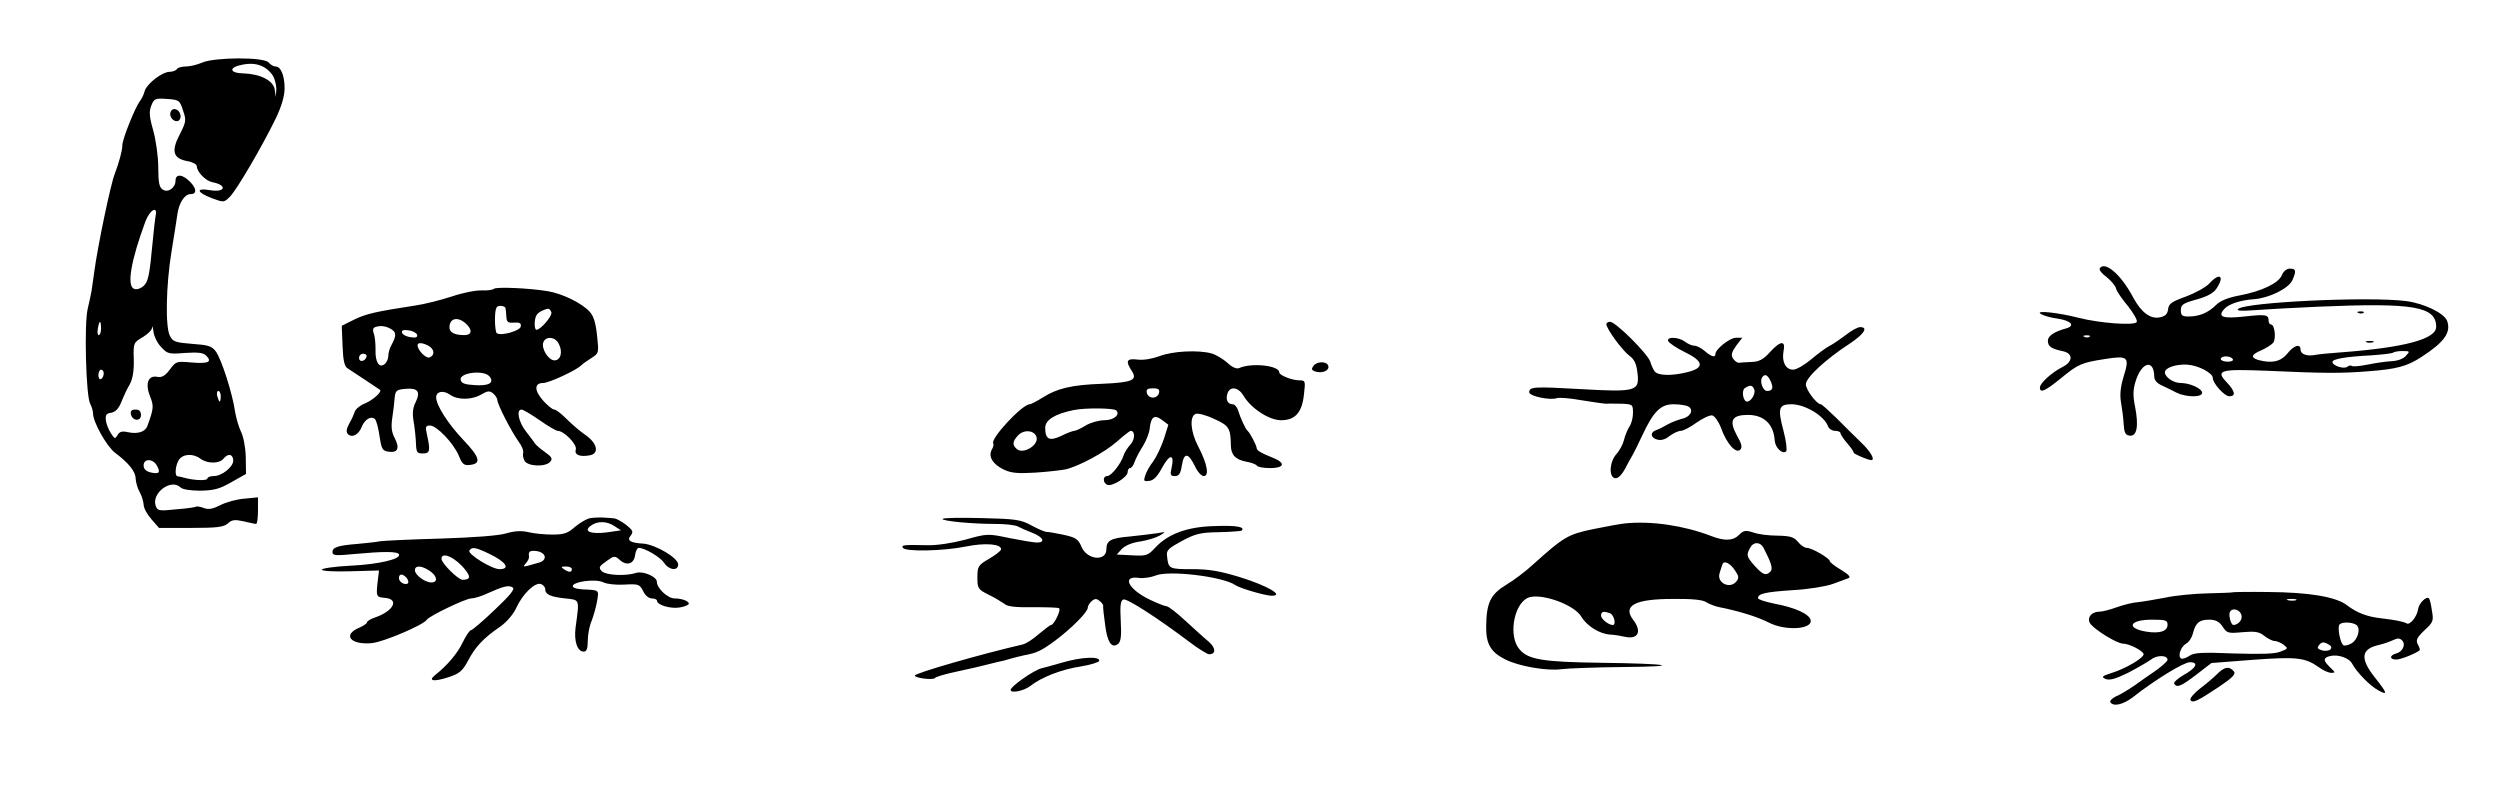 <svg xmlns="http://www.w3.org/2000/svg" version="1.0" width="1253.333" height="397.333" viewBox="0 0 940 298"><path d="M76.1 23.5c-1.8.8-4.6 1.5-6.2 1.5-1.5 0-3.1.4-3.4 1-.3.5-1.6 1-2.7 1-2.8 0-8.5 4.4-9.4 7.2-.3 1.3-1.1 2.9-1.7 3.7-1.8 2.2-6.7 14.4-6.7 16.7 0 2-1.2 6.4-2.9 10.9-1.5 3.8-6.4 27.1-7.7 37-.4 2.7-.8 5.9-1 7-.2 1.1-.8 4-1.4 6.5-1.4 5.5-.7 32.8.9 35.8.6 1.1 1.1 2.8 1.1 3.8 0 3.1 5.1 12.2 8.2 14.6 5.2 3.9 7.8 7.1 7.8 9.8.1 1.4.7 3.6 1.5 5s1.4 3.5 1.5 4.7c0 1.3 1.3 3.7 2.9 5.5l2.9 3.3h12c9.9 0 12.3-.3 13.9-1.7 1.5-1.4 2.6-1.5 5.8-.8 2.2.5 4.3 1 4.8 1 .4 0 .7-2.2.7-5v-5l-5.1.5c-2.8.2-6.8 1.3-9 2.4-2.9 1.5-4.5 1.8-6.3 1.1-1.3-.5-2.6-.7-2.8-.5-.2.2-3.5.7-7.5 1-6.6.7-7.1.6-7.8-1.4-1.5-4.8 5.9-10.3 9.4-6.8.7.7 3.7 1.2 7.4 1.2 5.1-.1 7.2-.6 11.7-3.2l5.5-3.1-.1-6.5c-.1-3.6-.9-7.7-1.8-9.4-.8-1.7-1.8-5-2.2-7.4-.9-6.7-5.2-20.1-7.3-22.8-1.5-2-2.9-2.4-8.8-2.8-6.3-.5-7.3-.8-8.4-3-1.8-3.3-1.5-19 .6-31.8.9-5.5 1.9-11.8 2.2-14 .6-4.2 2.7-7.5 4.9-7.5 2.4 0 2.4-1.9.1-4.4-2.9-3.1-5.7-3.4-5.7-.7s-2.8 4.7-4.8 3.4c-1.3-.8-1.7-2.6-1.7-8.4 0-4.1-.9-10.3-1.9-13.9-1.5-5.2-1.6-7.1-.7-9.3 1-2.6 1.4-2.8 5.8-2.5 4.6.3 4.9.5 6.1 4.3 1.3 3.7 1.2 4.3-1.3 9.2-3.2 6.2-2.4 8.9 3 9.9 1.9.3 3.5 1.2 3.5 1.9 0 2.1 3.3 5.5 5.8 6 5.8 1.1 5 4-.9 3-5.4-.9-5 .8.7 3 4.6 1.7 4.6 1.7 6.9-.6 2.7-2.8 12.2-19.1 17.2-29.4 2.2-4.6 3.3-8.4 3.3-11.3 0-4.8-1.4-8.2-3.4-8.2-.8 0-1.9-.7-2.6-1.5-1.7-2.1-20.1-2-24.9 0zm26.4 4.8c.8 1.2 1.4 3.5 1.4 5.2l-.2 3-.4-2.8c-.5-3.4-5.4-5.9-11.7-6.1-5.5-.1-5.7-2.3-.4-3.3 4.9-1 8.8.4 11.3 4zm-44 52.9c-.2 1.3-.7 5.2-1 8.8-1.3 13.7-1.7 15.9-3.6 17.6-1 .9-2.5 1.4-3.5 1-2.8-1.1-1.2-10.5 4.3-25.4 1.7-4.4 4.7-6 3.8-2zM38 123.5c0 1.4-.4 2.5-.9 2.5-.4 0-.6-1.1-.3-2.5.2-1.4.6-2.5.8-2.5.2 0 .4 1.1.4 2.5zm22.6 7c2.4 2.6 2.9 2.7 9 2.2 4.9-.3 6.8-.1 7.9 1 2.4 2.4.9 3.1-5.4 2.6-5.7-.5-5.9-.5-8.2 2.6-1.8 2.4-3 3.1-4.7 2.8-3.5-.7-4.7 2.5-2.8 7.3 1.5 3.7 1.4 4.6-1 11.2-.8 2.2-3.7 3.1-7.3 2.3-2.2-.5-3.2-.2-3.9 1.1-.9 1.5-1.1 1.5-2.5-.7-.9-1.4-1.8-3.6-1.9-4.9-.2-2 .2-2.6 2-2.8 1.6-.3 2.8-1.5 3.8-4 .8-2 2.2-5.1 3.2-6.7 1.1-2.1 1.6-5 1.5-9.3-.2-6.2-.1-6.4 3.3-8.4 1.9-1.1 3.5-2.7 3.6-3.6 0-1 .3-.3.5 1.5.2 1.7 1.5 4.4 2.9 5.8zM39 140.4c0 .8-.4 1.8-1 2.1-.5.3-1-.3-1-1.4 0-1.2.5-2.1 1-2.1.6 0 1 .6 1 1.4zm44 8.6c0 1.1-.2 2-.4 2s-.6-.9-.9-2c-.3-1.1-.1-2 .4-2s.9.9.9 2zm-7.6 23.5c2.6 1.9 7 1.9 8.6 0 1.7-2.1 3.5-1.9 3.7.5.2 2.4-4.2 6-7.3 6-1.3 0-2.4.4-2.4.9 0 .9-4.7.8-8.5-.2-1.1-.3-2.3-.6-2.7-.6-1.2-.1-.9-3.9.4-6.1 1.5-2.4 5.5-2.6 8.2-.5zM59 175.1c1.5 2.6.8 3.3-2.5 2.5-1.6-.4-2.5-1.3-2.5-2.6 0-2.7 3.6-2.6 5 .1z"/><path d="M49.2 155.7c.5 2.6 3.8 2.9 3.8.4 0-1.5-.6-2.1-2.1-2.1-1.4 0-1.9.5-1.7 1.7zM64 42.9c0 2.1 2.6 3.6 3.6 2 .9-1.5-.3-3.9-2.1-3.9-.8 0-1.5.9-1.5 1.9zm725.5 58c-.3.6.8 2 2.5 3.2 1.6 1.3 3.3 3.2 3.6 4.3.3 1.2 2.4 4.2 4.6 6.8 2.1 2.7 3.6 5.3 3.2 5.9-.8 1.4-14.1.4-21.8-1.6-7.8-2-16.6-2.9-14.3-1.5 1 .7 3.9 1.5 6.4 1.8 5.1.8 6.7 2.7 3.1 3.7-4.4 1.2-6.8 2.8-6.8 4.6 0 2.1 1.2 3 5.4 3.9 4.2.8 4.2 4-.1 6.1-3.9 2-8.3 6-8.3 7.6 0 2.2 1.9 1.4 7.7-3.3 6.7-5.5 7.8-6 16.7-7.4 8.8-1.4 9.4-.8 7.1 6.5-1.2 4-1.5 6.9-1 9.8.4 2.3.9 6 1 8.2.2 3.1.6 4.1 2.2 4.3 2.8.4 3.5-3.6 2.1-10.8-.9-4.5-.8-6.5.3-10 2.3-7 6.8-8 6.9-1.4 0 1.3 1 2.5 2.8 3.3 1.5.7 4 1.9 5.5 2.7 3.6 1.8 9.7 1.9 9.7.1 0-1.6-4.6-3.7-8.1-3.7-2.7 0-5.9-2.2-5.9-4 0-1.7 4-3.1 8.3-2.9 4.1.2 9.7 3.1 9.7 5 0 2 4.4 6.9 6.2 6.9 2.6 0 2.2-1.9-.9-5.2-4.4-4.6-2.6-5.1 14.9-4.4 22 1 28.2 1 38.3.2 10.5-.8 14.5-1.8 20-5.4 8.6-5.6 11.2-9.2 9.6-13.6-1.2-2.9-8.6-6.5-15.4-7.4-13.9-1.8-60.7.4-63.2 3-.7.7 1.4.8 6.5.4 4.1-.3 14.9-.9 24-1.3 35.5-1.5 44-.1 44 7.6 0 4.6-11.9 7.8-36 9.6-4.1.3-8.5.7-9.8 1-3 .5-5.2-.4-5.2-2.1 0-2.3-2.5-1.6-5 1.6-2.5 3-5.8 3.7-10.7 2.4-3.2-.9-2.9-2.1 1-3.7 1.7-.8 3.7-2 4.4-2.8 1.2-1.5.6-6.9-.8-6.9-.5 0-.9-.6-.9-1.4 0-2.3-1-2.5-9-1.6-8.3.9-10.4.2-7.6-2.9 1.6-1.8 6.2-3.3 11.1-3.6 5.6-.4 13-4 14.4-7.1 1.6-3.5 1.4-4.4-.9-4.4-1.2 0-2.4 1-3 2.4-1.1 3-7.5 6.1-16 7.7-4.3.8-7.2 2-8.8 3.6-2.9 2.9-6.3 4.3-10.3 4.3-2.4 0-2.9-.4-2.9-2.4s.8-2.6 5.9-4c4-1.1 6.4-2.4 7.5-4.1 3.2-4.8 1.2-6.2-2.7-1.9-1.3 1.4-5.3 3.6-8.8 4.9-5.3 1.9-6.5 2.7-6.7 4.8-.2 1.8-1.1 2.6-3 3-3.6.8-7.1-1.8-10.2-7.6-4.5-8.5-10.6-13.7-12.5-10.8zm-3.8 25.7c-.3.3-1.2.4-1.9.1-.8-.3-.5-.6.6-.6 1.1-.1 1.7.2 1.3.5zm118.9 7.2c-.9 1.1-3.1 1.9-5.3 2-2.1.1-6.2.7-9.1 1.3-3 .6-5.6.8-5.9.5-.4-.3-1.1-.2-1.7.3-1.3 1-5.6-.4-5.6-1.8 0-1.1 4.9-2 14.8-2.5 4.1-.3 7.6-.7 8-1 .3-.3 1.9-.6 3.5-.6 2.9 0 2.9.1 1.3 1.8zm-65.1 1.2c.4.6-.5 1-1.9 1s-2.6-.5-2.6-1c0-.6.9-1 1.9-1 1.1 0 2.3.4 2.6 1zm-653.8-26.4c-.4.4-2.5.7-4.6.6-2.2-.1-7.2.9-11.3 2.3-4 1.3-10.2 2.9-13.8 3.4-14.4 2.2-18.5 3.1-22.9 5.3l-4.6 2.3.3 7.5c.2 5.5.7 7.8 1.9 8.5 2.5 1.6 11.8 7.8 12.2 8.1.8.7-2.6 3.8-5.7 5.1-1.8.7-3.5 2.1-3.8 3.1-.3.9-1.2 3-2.1 4.5-1.1 2-1.2 3.2-.5 3.9 1.6 1.6 4.1.2 5.2-2.7 1.1-2.8 3.6-4.3 5-2.9.5.5 1.3 3.4 1.7 6.4.7 4.7 1.1 5.5 3.2 5.8 3.6.6 4.5-1.1 2.6-4.9-1.3-2.4-1.5-4.4-1-7.8.4-2.5.8-6 .9-7.6.3-2.7.7-3 4.1-3.3 4.6-.4 5.7 1 3.8 5-1.1 2.1-1.3 4.2-.8 7.1.4 2.3.8 6 .9 8.2.1 3.6.4 4 2.6 4 2.7 0 2.9-1 1.5-7.3-.6-2.7-.5-3.2 1.2-3.2 2.5 0 8.8 6.6 10.8 11.3 1.3 3.3 2 3.8 4.3 3.5 4.3-.5 3.6-2.9-2.6-9.4-5.7-6-10.2-13-10.2-16 0-2.2 2.6-2.8 5.2-1 2.9 2.1 8.3 2 11.8-.1 2.4-1.4 3.1-1.4 4.4-.4.9.8 1.6 1.9 1.6 2.5 0 1.6 5.1 11.5 7.9 15.5 1.3 1.7 2.1 3.7 1.8 4.4-.2.6 0 2 .5 2.9 1.1 2.2 8 2.5 9.7.4 1-1.1.5-1.9-2.1-3.7-1.8-1.3-3.4-2.7-3.6-3.1-.2-.4-1.7-2.3-3.3-4.4-2.9-3.6-3.9-8.4-1.8-8.4.6 0 3.6 1.8 6.8 4 3.1 2.2 6.2 4 6.8 4 2.4 0 7.4 5.2 6.8 7-.6 2 1.4 2.9 5.3 2.2 3.6-.7 2.8-4.5-1.6-7.6-2.1-1.4-5.3-4.2-7.2-6.1-1.9-1.9-3.9-3.5-4.6-3.5-.7 0-2.6-1.6-4.3-3.5-3.3-3.8-3.2-6.5.2-6.5 2.1 0 12.5-4.8 14.2-6.6.6-.6 2.3-1.8 3.9-2.8 2.8-1.8 2.8-1.9 2.1-8.4-.5-4.8-1.3-7.4-2.8-9-3-3.3-10.3-6.8-15.7-7.7-7.1-1.2-19.5-1.7-20.3-.9zm4.4 7.4c.1.5.2 2 .3 3.2.1 1.9.7 2.3 2.9 2.1 2.2-.1 2.7.2 2.5 1.5-.3 1.6-7.3 3.6-9 2.5-.4-.2-.7-2.6-.7-5.3.1-4.2.5-5 2-5 1.1 0 2 .4 2 1zm17.2 1.4c.5 1.3-4 6.6-5.6 6.6-.9 0-.9-4.2.1-5.6.6-1 2.7-2.1 4.3-2.3.4-.1.9.5 1.2 1.3zm-32.1 4.3c2.5 2.3 2.3 4.3-.6 4.3-3.7 0-5.6-1-5.6-2.9 0-3.5 3.1-4.2 6.2-1.4zm-27.5 2.5c1.3 1 1.2 2.4-.5 5.5-.7 1.2-1.2 3-1.2 4.1 0 1.1-.6 2.5-1.4 3.1-2 1.7-3.6-.8-3.4-5.5 0-2.1-.2-4.9-.7-6.1-.5-1.6-.2-2.2 1.2-2.5 2-.5 4.2 0 6 1.4zm9.1 1.6c.3 1-.4 1.3-2.4 1-1.5-.2-2.9-.9-3.2-1.6-.3-1 .4-1.3 2.4-1 1.5.2 2.9.9 3.2 1.6zm53.2 3.3c1.7 3 .9 6.4-1.5 6.4-2.3 0-5.1-4.5-4.2-6.8.9-2.4 4.4-2.1 5.7.4zm-48.9.9c2.3 1.3 2.5 3.6.4 4.4-1.3.5-4.5-2.7-4.5-4.6 0-1.1 1.8-1 4.1.2zm-23.3 4.2c-.6 1.8-2.8 2.1-2.8.4 0-.9.7-1.6 1.6-1.6.9 0 1.4.5 1.2 1.2zm46.2 7.3c2 2.4-.1 3.7-5.6 3.3-3.6-.2-5-.7-5.2-2-.5-2.7 8.7-3.8 10.8-1.3z"/><path d="M886.8 117.7c.7.3 1.6.2 1.9-.1.4-.3-.2-.6-1.3-.5-1.1 0-1.4.3-.6.6zM604 121.9c0 1.7 6 9.9 8.6 11.8 2 1.5 2.7 3.1 3.1 6.6.8 6.8-.5 7.2-21.4 6-17.6-1-19.3-.9-19.3 1.2 0 1.5 8 3.1 10.4 2.2.8-.3 4.9 0 9.3.8 4.3.7 8.5 1.3 9.3 1.3.8-.1 3.4 0 5.8 0 4.1.2 4.2.3 4.2 3.5 0 1.8-.6 4.1-1.4 5.2-.7 1.1-1.6 3.3-2 5-.4 1.6-1.7 4-2.8 5.2-2.6 2.8-3 8.6-.6 9.1 1.1.2 2.4-1 3.8-3.5 1.1-2.1 2.4-4.5 2.9-5.3.5-.8 2.1-4.1 3.6-7.3 4.2-9 6.9-11.7 11.8-11.7 2.3 0 4.8.4 5.6.9 2.1 1.3.6 4-2.6 4.6-1.5.4-3.9 1.3-5.3 2.1s-3.3 1.8-4.2 2.1c-2.5.8-2.2 3 .4 3.6 1.3.4 3.1-.1 4.6-1.4 1.4-1 3.2-1.9 4.2-1.9.9 0 3.6-1.4 5.9-3.1 2.3-1.6 5-2.9 5.9-2.7.9.2 2.4 2.3 3.3 4.7 2.1 5.9 5.6 9.8 7.2 8.2.9-.9.6-2.2-1.3-5.5-3-5.6-1.8-7.6 4.4-7.6 5.9.1 9.5 3.5 9.9 9.7.2 2.7 3 5.3 4.3 4 .4-.4 0-3.9-1-7.7-2.3-8.6-1.8-10 3.1-10 5.1.1 12.1 4.3 13.6 8.2.3 1 1.6 1.8 2.7 1.8s2 .4 2 .8c0 .5 1.1 2.2 2.5 3.8 1.4 1.6 2.5 3.2 2.5 3.6 0 .5 5.4 2.8 6.6 2.8 1.6 0-.3-3.3-3.8-6.6-2.2-2.1-6.4-6.3-9.3-9.2-2.9-2.8-5.5-5.2-5.9-5.2-1.5 0-5.6-5.4-5.6-7.5 0-2.5 7.3-9.3 16.5-15.3 5.4-3.6 7.1-6.2 3.9-6.2-.9 0-3.3 1.3-5.3 2.9-2 1.5-4.7 3.4-6.1 4.1-1.4.7-4.6 3.1-7.1 5.2s-5.5 3.8-6.7 3.8c-2.8 0-4.3-3-3.6-6.9.9-4.2-1.1-4.1-5.2.4-2.4 2.7-4 3.5-6.8 3.6-2 .1-4.1.2-4.7.3-.7.1-1.7-.7-2.3-1.6-.8-1.3-.5-2.4 1.2-4.8l2.3-3h-2.4c-2.3 0-7.7 4.3-7.7 6.1 0 1.5-1.6 1-4-1.1-1.3-1.1-3-2-3.9-2-.9 0-2.5-.7-3.5-1.5-2.4-1.8-6.9-2-6.4-.3.3.7 3 2.6 6.1 4.1 7.3 3.5 7.7 6 1.3 7.6-5.9 1.5-11.1 1.4-12.4-.2-.5-.6-1.3-2.3-1.7-3.7-.9-2.9-13-15-15.1-15-.8 0-1.4.4-1.4.9zm61.8 21.5c1.1 2.5.7 3.6-1.4 3.6-1.5 0-2.8-3.5-1.9-5 1-1.6 2.1-1.2 3.3 1.4zm-6.2 3.1c.6 1.5-1.2 4.5-2.7 4.5-1.5 0-2.2-4.2-.8-5.1 2-1.3 2.9-1.1 3.5.6zm230.2-17.8c.6.2 1.8.2 2.5 0 .6-.3.1-.5-1.3-.5-1.4 0-1.9.2-1.2.5zM436 133.9c-2.7 1-6.1 1.6-8.3 1.3-4.1-.5-4.6.5-2.2 4.2 2.3 3.5.4 4.4-11 4.9-11.5.4-17 1.7-22.5 5.2-2.2 1.4-4.4 2.5-4.8 2.5-2.9 0-15.2 13.3-13.7 14.8.2.3 0 1.3-.6 2.3-1.4 2.6.4 5.5 4.6 7.5 2.8 1.3 5.3 1.5 11.9 1.1 4.6-.3 9.6-.9 11.2-1.2 5.1-1.2 14.8-6.4 19.4-10.5 2.5-2.2 4.8-4 5.1-4 1.8 0 1.7 3.3-.1 5.2-1.1 1.2-2.3 3.1-2.6 4.2-1 3.1-4.6 7.6-6.1 7.6-1.7 0-1.7 2.6.1 3.3 1.8.7 7.6-2.9 7.6-4.8 0-.8.4-1.5.9-1.5s1.3-1 1.7-2.3c.4-1.2 1.8-3.9 3.1-5.9 1.3-2.1 2.5-5.2 2.6-6.8.5-4.4 1.8-5.2 4.6-3.1l2.4 1.8-1.7 5.4c-1 3-2.8 6.7-4 8.4-1.3 1.6-2.6 4-3 5.3-.7 2.1-.5 2.3 1.6 2 1.6-.2 3.1-1.8 4.9-5.2 2.8-5.1 4.6-4.9 3.4.4-.6 2.5-.4 3 1.3 3 1.5 0 2.1-.9 2.6-4.1.8-4.9 2.4-4.7 4.9.4.9 2 2.4 3.7 3.3 3.7 2.2 0 1.3-4.7-2.1-11.2-2.9-5.5-3.3-11.3-.9-12.2.8-.3 4 .5 6.9 1.9 5.6 2.5 6.2 3.5 6.3 9.8 0 3.7 1.7 5.5 5.8 6.3 1.9.3 3.7 1 4 1.5.3.5 2.5.9 5 .9 5.3 0 5.9-1.9 1.2-3.8-4.9-2-6.3-2.8-6.3-3.8-.1-1-2.5-5.7-3.4-6.4-.8-.7-2.8-5-3.6-7.8-.4-1.2-1.3-2.2-2-2.2-1.9 0-2.7-1.7-2-4 .9-2.9 4.1-2.5 6 .7 2.9 4.9 9.7 9.3 14.2 9.3 5.3 0 7.9-2.9 8.6-9.8.6-5 .5-5.2-1.8-5.2-2.7 0-7.5-1.9-7.5-3 0-2.6-10.5-3.7-15.1-1.6-1 .4-2.6-.3-4.4-2-1.6-1.4-4.2-3-5.9-3.5-5-1.4-14.7-.9-19.6 1zm-.2 13.8c-.2 1-1.2 1.8-2.3 1.8-1.1 0-2.1-.8-2.3-1.8-.3-1.3.3-1.7 2.3-1.7 2 0 2.6.4 2.3 1.7zm-16.1 6.6c1.6 1.6-.9 3.7-4.4 3.7-2.1 0-5.3.9-7.1 2-1.8 1.1-3.7 2-4.3 2-.5 0-2.7.8-4.9 1.9-4.4 2.1-6 1.3-6-3 0-3 3.5-5.2 10.6-6.7 4.2-.9 15.1-.8 16.1.1zm-29.9 10.4c.4 2.9-5.1 6.1-7.4 4.2-1.8-1.5-1.8-2.8.3-5.1 2.3-2.6 6.7-2 7.1.9zM494 137.4c-1 1.3-.9 1.7.3 2.2 2.4.9 5.2 0 5.2-1.6 0-2.1-3.9-2.4-5.5-.6zm-272 57.4c-1.3.2-3.9 1.7-5.8 3.3-2.7 2.4-4.1 2.9-8.5 2.9-2.9 0-6.9-.4-9-.9-2.5-.6-5.1-.5-8.2.4-2.7.9-12.3 1.6-24.7 2-11.2.3-21.4.8-22.8 1-1.4.3-5.2.7-8.5 1-7.5.6-9.5 1.3-9.5 3.1 0 1.3 1.2 1.4 8.3.7 10.9-1 16.1-1 16.7.1 1 1.8-7.7 3.8-18.2 4.3-6 .3-10.8 1-10.8 1.5s4.6.8 10.8.6l10.7-.3-.3 2.5c-.9 7.5-.9 7.5 2.6 7.8 5.4.5 3.2 4.9-3.6 7.3-1.8.6-3.2 1.4-3.2 1.9 0 .4-1.3 1.3-2.9 2-6.5 2.7-3.3 6.6 4.8 5.8 4.5-.5 19.3-6.8 20.6-8.8.9-1.4 14.6-8 16.7-8 1.1 0 3.8-.8 6.1-1.9 6-2.7 8-3.2 9.5-2.2.9.6-1 2.9-6.8 8.4-4.5 4.3-8.5 7.7-9 7.7-.4 0-1.8 2-3 4.5-2 4.2-5.8 8.7-10.5 12.4-2.7 2.2-.3 2.5 5.2.7 4-1.3 5.2-2.3 7.3-6.2 2.7-5.2 5.8-8.5 12.1-12.8 2.4-1.7 4.9-4.6 6-7 2.4-5.3 7.1-9.8 9.3-9 .9.3 1.6 1.2 1.6 1.9 0 2 1.9 2.9 7.5 3.5 5.6.6 5.4 0 3.9 11.1-.6 5.1.7 8.9 3.1 8.9 1.1 0 1.5-1.2 1.5-4 0-2.2.6-5.6 1.4-7.4.7-1.8 1.7-5.2 2.1-7.5.7-4.4 1-4.2-5.4-4.5-5.4-.3-4.8-2.3.8-3.1 3.1-.4 5.7-.2 7.1.5 1.2.6 4.7 1 7.8.8 5.3-.3 5.7-.1 7 2.4.8 1.7 2.1 2.8 3.3 2.8 1 0 1.9.4 1.9.8 0 1.7 5.2 3.2 8.6 2.6 1.9-.3 3.4-1 3.4-1.4 0-1-2.6-2-5.4-2-2.5 0-6.6-3.8-6.6-6.2 0-2-5.2-4.2-7.8-3.4-3.9 1.3-11.3.9-12.9-.6-1.3-1.4-1.1-1.8 1.7-3.8 2.9-2.1 3.2-2.1 5-.5 2.6 2.4 5.4 1.6 5.8-1.8.2-1.5.8-2.7 1.4-2.7 2.2 0 8 3.4 9.5 5.6 1.8 2.8 5.3 3.2 5.3.6 0-2.4-8.4-7.4-13.1-7.8-5.1-.3-6.3-1.2-4.7-3.1 1-1.3.8-1.9-1.7-3.9-1.7-1.3-3.7-2.4-4.5-2.5-.8-.1-2.6-.2-4-.3-1.4-.1-3.6 0-5 .2zm9 3 2.5 1.6-5.5.8c-6 .7-8.7-.4-5.9-2.5 2.5-1.9 6.1-1.8 8.9.1zm-47.1 10.4c6.3 3 8.2 5.8 3.9 5.8-2.9 0-12.1-5.7-11.3-7 .9-1.5 2.4-1.2 7.4 1.2zm20.9 1c.2 1-.6 1.9-2 2.3-6.6 1.9-6.4 1.9-5 .2.7-.8 1.2-1.9 1.1-2.3-.3-2.1.3-2.5 2.8-2.2 1.6.2 2.9 1 3.1 2zm-29.9 5c2.2 2.7 1.9 3.8-1 3.8-1.6 0-7.9-6.2-7.9-7.9 0-2.9 5.4-.4 8.9 4.1zm-13.4.4c2.9 1.9 3.3 4.4.7 4.4-2.4 0-6.2-2.8-6.2-4.6 0-1.9 2.5-1.8 5.5.2zm53.5-.6c0 1.3-1.1 1.3-3 0-1.2-.8-1.1-1 .8-1 1.2 0 2.2.4 2.2 1zm-62.1 3.3c.6.8.8 1.6.5 2-1 .9-3.4-.4-3.4-1.9 0-1.8 1.4-1.8 2.9-.1zm201.5-22.2c-.4.8 11 1.9 19.9 1.9 3.7 0 7.5.4 8.5 1 .9.5 3.4 1.6 5.5 2.4 4 1.6 4.9 3.6 1.6 3.6-1.2 0-5.8-.8-10.4-1.7-8.1-1.7-8.3-1.7-16.5.6-4.9 1.3-10.7 2.2-14.4 2.1-8.8-.2-9.8-.1-9.1 1 .9 1.5 15.3 1.2 23.6-.5 7.3-1.5 13.5-1 13.3 1.1-.1.5-2.1 2.1-4.5 3.5-4.1 2.4-4.4 2.8-4.4 7 0 4.1.2 4.5 4.2 6.5 2.3 1.1 4.9 2.7 5.9 3.4 1.2 1.1 4.2 1.4 10.8 1.3 5 0 9.4.1 9.8.4.9.5-1.9 6.3-3 6.3-.4 0-2.4 1.6-4.6 3.4-2.1 1.9-4.8 3.6-6 3.9-16 3.7-40.6 10.8-40.6 11.7 0 1 7 1.8 7.6.9.2-.4 3.9-1.5 8.2-2.4 4.2-.9 9.5-2.1 11.7-2.7 2.2-.6 4.2-1 4.5-1.1.3 0 1.9-.4 3.5-.9 1.7-.5 4.1-1.1 5.5-1.4 4.9-.9 6.5-1.7 11.7-5.5 6.3-4.7 12.3-10.8 12.3-12.4 0-.7.7-1.8 1.5-2.5 1.2-1 1.8-1 3 0 .8.6 1.4 1.5 1.3 1.8-.1.4.2 3.5.7 6.9.8 6.8 2.5 9.3 4.9 7.4 1.1-.9 1.3-3.1 1-8.7-.3-5.7-.1-7.6 1-8 1.3-.5 12.8 6.9 25 16.1 3.3 2.5 6.6 4.5 7.2 4.5 2.7 0 2.6-2.4-.2-4.8-1.6-1.3-5.5-4.9-8.7-7.8-3.2-3-6.4-5.4-6.9-5.4-.6 0-3.5-1.1-6.4-2.5-8.2-3.9-10.8-9.2-4.1-8.2 1.7.2 4.5-.2 6.2-.9 5-2.1 25.4.4 30 3.6 1.7 1.2 11.3 4 13.7 4 4.8 0-1.5-3.7-11.7-6.9-7.8-2.4-11.8-3.1-18.3-3.1-8.7 0-8.9-.1-9.4-5-.3-2.1.6-2.9 5.6-5.6 5-2.7 7-3.2 13.9-3.3 4.5-.1 8.3-.4 8.6-.6 1.3-1.4-2-2-10-1.7-10.3.2-17.7 2.9-22.5 8.1-2.8 3-3.4 3.2-8.8 2.9l-5.7-.3 1.9-2.1c1.3-1.3 3.9-2.4 6.9-2.8 2.6-.4 5.9-1.4 7.3-2.2 2.5-1.5 2.5-1.5-1-.9-1.9.3-6.4.8-10 1.2-7.3.6-9 1.5-9 4.8 0 4.8-7.4 4-9.4-1-1.2-2.8-2.1-3.4-6.6-4.4-2.8-.6-5.7-1.1-6.4-1.1-.8 0-3.3-1.1-5.7-2.4-4-2.2-5.9-2.5-18.7-2.8-7.9-.2-14.5-.1-14.8.3zm256.6 1.7c-1.9.2-7.4 1.2-12.2 2.2-9.2 1.9-11 3-22.2 13.1-2.8 2.6-7.4 6.1-10.3 7.8-5.9 3.6-7.4 6.8-7.5 15.6-.1 6.6 1.7 9.7 7.1 12.4 5 2.6 15.9 4.5 21.3 3.7 2.3-.3 12.8-.7 23.3-.8 23.2-.2 17.1-1.3-9-1.6-21.4-.3-27-1.2-30.2-5.1-4.1-4.7-2.3-16.4 2.9-19.2 4.3-2.3 17.6 2.2 20.4 7 2.1 3.5 6.9 6.5 10.9 6.7 1.7.1 4 .5 5.3.8 5.1 1.2 6.7-1.9 3.3-6.3-4.1-5.4.6-7.9 14.9-7.9 7-.1 11.2.3 12.5 1.2 1.1.7 3.4 1.6 5 1.9 7.1 1.4 14.3 3.6 18.4 5.7 6.2 3.3 16.6 2.7 15.9-.8-.4-2.3-5.9-4.8-13.5-6.2-3.5-.7-6.3-1.6-6.3-2.1 0-1.7 2.7-2.3 13-3 5.8-.3 12.5-1.4 15-2.3 2.5-.9 5.2-1.9 6-2.2 1-.4.2-1.3-2.7-3.1-2.4-1.4-4.3-2.9-4.3-3.3 0-1.1-6.8-5-8.6-5-.9 0-2.4-1-3.4-2.3-1.5-1.8-2.9-2.2-7.7-2.3-3.2 0-7.3-.5-9.1-1.2-2.9-.9-3.6-.8-5.3.9-2.3 2.3-5.5 2.4-10.6.4-10.2-3.9-22.3-5.7-32.3-4.7zm52.1 9.2c2.9 5.6 3.6 7.9 2.6 8.9-1.7 1.7-2.8 1.3-5.9-2.1-3.1-3.5-3.3-4.1-1.7-6.9 1.2-2.3 3.8-2.2 5 .1zm-10.6 8.7c1.3 1.9 1.4 2.7.4 3.9-2.5 3.1-7.6.5-6.3-3.2.3-1.1.8-2.5 1-3.1.5-1.8 3-.6 4.9 2.4zm-47.1 15.9c1.5.6 2.4 4.4 1 4.4-1.6 0-4.4-2.3-4.4-3.5 0-1.6.9-1.8 3.4-.9zm234.2-7.9c-.1.1-4.3.3-9.4.4-5.1.1-12.3.8-16 1.6-3.7.7-8.3 1.5-10.2 1.7-1.9.1-5.5 1-8 1.9-2.5.9-5.5 1.7-6.6 1.7-3.2 0-5 2.6-3.3 4.7 2.1 2.5 10 7.3 12.1 7.3 2.4 0 7.8 2.8 7.8 4 0 1.4-6.7 5.4-11.9 7-3.8 1.2-4.1 1.5-2.4 2.3 1.5.6 3.7 0 8.4-2.3 3.5-1.8 7.4-4.1 8.7-5 2.2-1.8 6.2-1.7 6.2.1 0 .5-1.9 2.2-4.2 3.9-2.4 1.6-6.1 4.2-8.3 5.8-2.2 1.5-5.3 3.4-6.8 4-1.5.7-2.5 1.7-2.2 2.2 1.1 1.8 4.7 1 8.4-1.8 8.4-6.6 19.2-13.2 21.5-13.2 3.5 0 2.4 2.2-2.5 4.9-2.1 1.2-3.7 2.7-3.4 3.2 1.1 1.6 2.5 1 8.3-3.4l5.7-4.4 15.5-1.2c16.5-1.2 19.7-.9 24.9 2.8 1.6 1.2 3.7 2.1 4.7 2.1 1.6 0 1.5-.2-.4-2-2.7-2.6-2.8-3.6-.2-4.3 3.1-.8 7.4.7 8.5 3 1.6 3 6.7 8.3 9.8 9.9 3.6 2 3.4 1.1-1.3-4.8-5.7-7.2-5.3-10.8 1.5-12.3 1.7-.4 4-1.2 5.3-1.8 1.6-.8 2.5-.8 3.4.1 1.5 1.5.2 4.3-2.2 4.9-2.6.7-2.6 2.3 0 2.3 1.7 0 7.4-2.3 8.8-3.5.2-.2-.1-1.2-.7-2.2-.8-1.6-.4-2.5 2.5-5.3 3.3-3 3.5-3.6 2.8-7.4-.3-2.3-.8-4.3-1.1-4.6-.9-1-3.8 1.8-4.1 4.1-.4 2.8-3.1 6.1-4.3 5.3-1.2-.7-4.4-1.3-9.5-1.9-5.3-.6-9.1-2-12.9-4.9-4.1-3.2-14.3-4.9-29.7-5-7.1-.1-13.1 0-13.2.1zm23.7 3c-.7.2-2.1.2-3 0-1-.3-.4-.5 1.2-.5 1.7 0 2.4.2 1.8.5zm-20.5 5.7c.4 1.7-1.2 3.5-3 3.6-1 0-2-3.8-1.3-5 1-1.7 3.9-.7 4.3 1.4zm-27.8 3.5c0 2.5-3 3.4-8 2.6-7.8-1.3-6.3-4.5 2.1-4.5 5.2 0 5.9.2 5.9 1.9zm20.7.7c1.6 2.5 2.1 2.6 7.5 2.1 4.7-.4 6.2-.2 8.2 1.4 1.3 1 3 1.9 3.8 1.9.8 0 2.3.6 3.4 1.4 1.8 1.4 1.8 1.5-1.1 2.6-2.1.9-7.5 1-17.6.7-12.1-.5-15-.3-16.7.9-1.2.8-2.6 1.3-3.1 1-1.4-.9-.1-4.5 1.9-5.6 1-.5 2.1-2.2 2.5-3.7 1-4.1 2.4-5.3 6.1-5.3 2.5 0 3.8.7 5.1 2.6zm50.2-.7c1.9 1.2.7 5.7-1.9 7.1-1.1.6-2.4.9-2.9.6-1.1-.7-2.3-6.5-1.5-7.7.7-1.1 4.5-1.1 6.3 0zm-9.7 9.3c-.5.5-2 .7-3.2.3-1.7-.5-1.9-1-.9-2.1.8-1 1.6-1.1 3.1-.3 1.4.7 1.7 1.4 1 2.1z"/><path d="M399.5 249.1c-3.8 1.1-7.4 2.1-8 2.2-3.1.9-11.5 6.8-11.5 8.1 0 1.4 4.9.4 7.3-1.4 4.3-3.4 11.8-6.3 19-7.4 3.7-.6 6.9-1.6 7-2.1.4-1.8-6.6-1.5-13.8.6zm434.3 4.2c-1.3 1.3-4.2 3.8-6.6 5.6-2.3 1.8-3.9 3.7-3.6 4.3.8 1.3 2.5.5 10.5-4.8 5.5-3.7 6.7-5 5.8-6-1.7-2-3.5-1.7-6.1.9z"/></svg>
